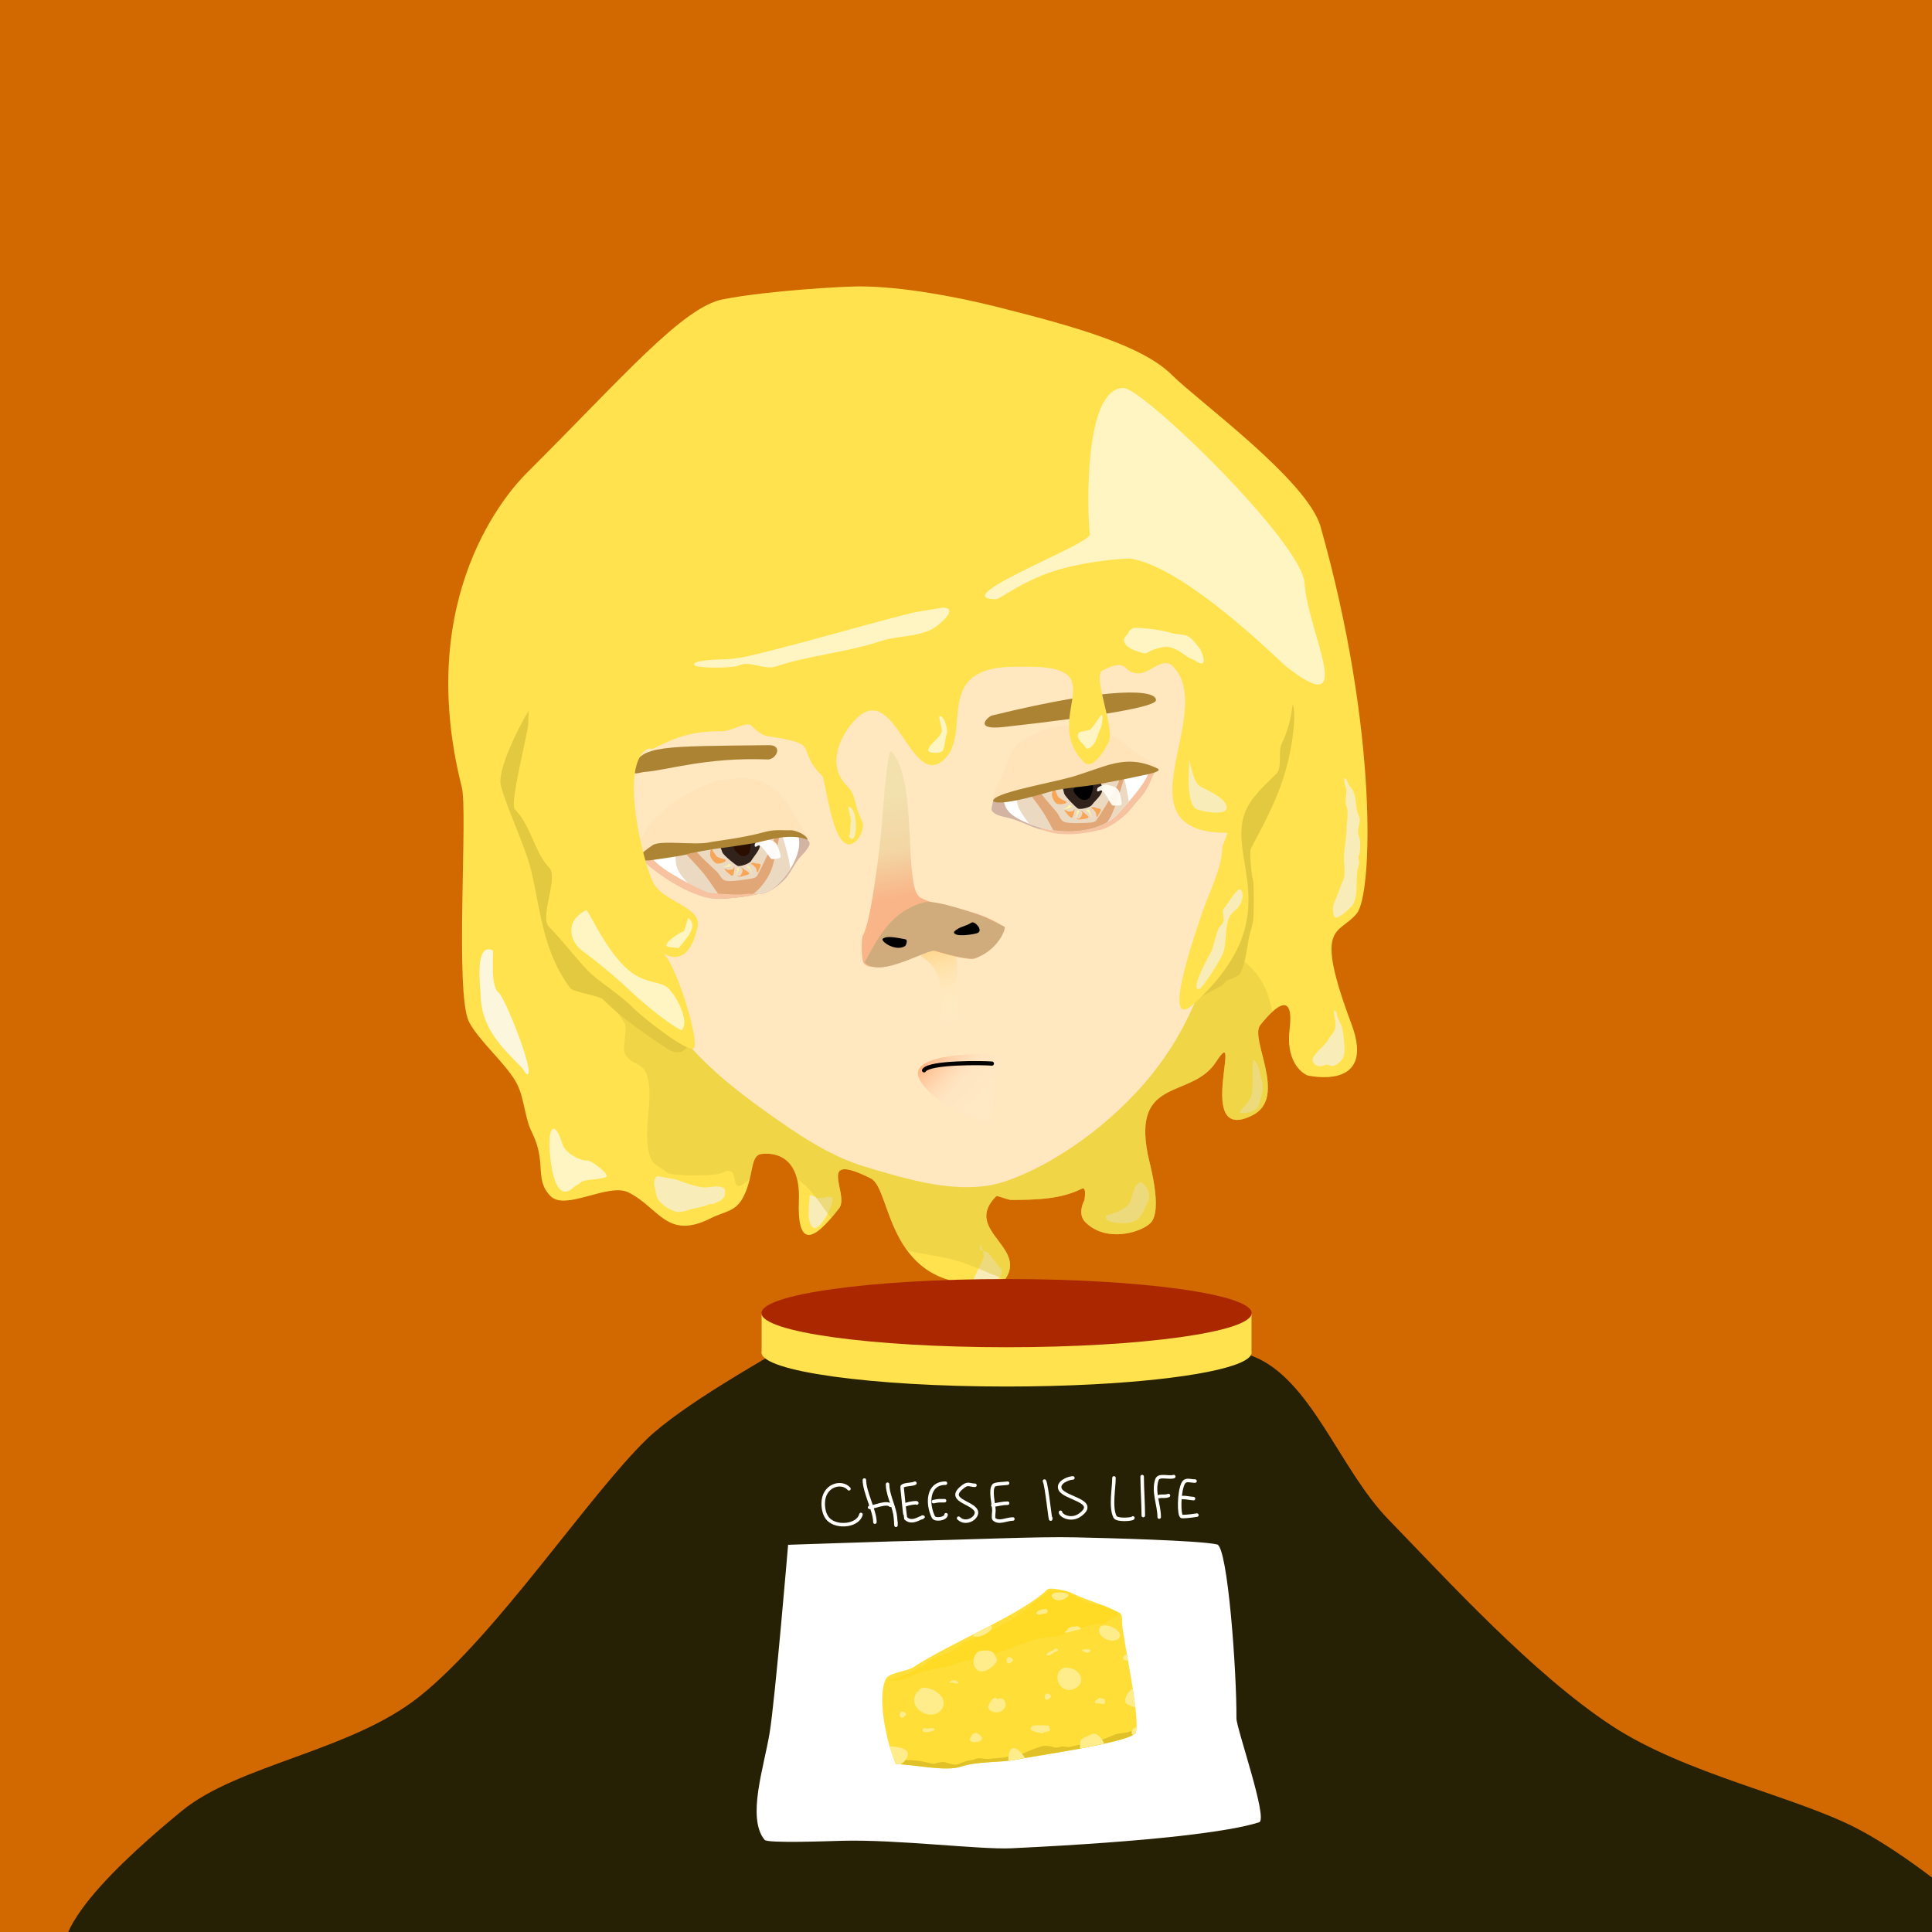 <?xml version="1.0" encoding="UTF-8" standalone="no"?><!DOCTYPE svg PUBLIC "-//W3C//DTD SVG 1.1//EN" "http://www.w3.org/Graphics/SVG/1.1/DTD/svg11.dtd"><svg width="100%" height="100%" viewBox="0 0 3200 3200" version="1.1" xmlns="http://www.w3.org/2000/svg" xmlns:xlink="http://www.w3.org/1999/xlink" xml:space="preserve" xmlns:serif="http://www.serif.com/" style="fill-rule:evenodd;clip-rule:evenodd;stroke-linecap:round;stroke-linejoin:round;stroke-miterlimit:1.5;"><rect id="ya3" x="0" y="0" width="3200" height="3200" style="fill:#d26800;"/><clipPath id="_clip1"><rect x="0" y="0" width="3200" height="3200"/></clipPath><g clip-path="url(#_clip1)"><path d="M1198.3,495.532c-67.4,12.731 -164.841,127.357 -326.106,288.148c-29.134,29.048 -187.378,202.948 -107.37,519.972c10.466,41.47 -11.888,341.019 11.885,388.564c15.835,31.671 63.704,71.385 79.76,103.496c12.378,24.756 12.285,55.322 24.602,79.956c25.134,50.268 3.236,77.908 30.949,105.621c24.847,24.848 95.785,-22.838 129.16,-6.15c50.39,25.195 63.285,79.066 135.311,43.053c26.201,-13.1 42.21,-10.613 55.354,-36.903c17.061,-34.12 10.135,-67.549 29.227,-69.94c22.573,-2.826 64.851,3.812 62.108,76.64c-2.983,79.178 23.405,69.592 66.74,13.128c17.782,-23.168 -40.473,-95.737 52.419,-49.291c34.2,17.1 24.954,174.921 179.452,174.921c6.832,0 30.089,6.503 34.439,2.154c60.333,-60.333 -65.653,-88.11 -6.151,-147.612c1.523,-1.523 19.087,6.151 24.602,6.151c41.922,-0 82.316,-1.18 116.859,-18.452c9.169,-4.584 4.496,19.096 4.496,19.096c0,0 -12.623,21.981 1.655,36.259c34.511,34.511 92.065,17.18 107.86,1.384c21.057,-21.056 -1.612,-99.329 -4.312,-112.825c-26.138,-130.643 72.676,-91.826 112.819,-153.926c47.416,-73.354 -37.701,137.396 60.116,88.488c60.111,-30.056 -6.208,-128.053 13.662,-150.119c1.426,-1.584 58.114,-76.818 48.169,7.401c-7.387,62.556 29.472,76.451 29.472,76.451c0,-0 115.11,27.454 73.019,-84.943c-63.365,-169.203 -21.609,-146.441 8.73,-183.17c26.021,-31.502 36.059,-301.581 -59.948,-640.765c-21.719,-76.733 -203.538,-208.591 -246.13,-251.184c-47.182,-47.181 -152.276,-78.348 -290.558,-113.038c-65.921,-16.538 -157.196,-33.742 -227.069,-33.742c-24.871,-0 -147.696,6.534 -225.221,21.177Z" style="fill:#ffe24d;"/><clipPath id="_clip2"><path d="M1198.3,495.532c-67.4,12.731 -164.841,127.357 -326.106,288.148c-29.134,29.048 -187.378,202.948 -107.37,519.972c10.466,41.47 -11.888,341.019 11.885,388.564c15.835,31.671 63.704,71.385 79.76,103.496c12.378,24.756 12.285,55.322 24.602,79.956c25.134,50.268 3.236,77.908 30.949,105.621c24.847,24.848 95.785,-22.838 129.16,-6.15c50.39,25.195 63.285,79.066 135.311,43.053c26.201,-13.1 42.21,-10.613 55.354,-36.903c17.061,-34.12 10.135,-67.549 29.227,-69.94c22.573,-2.826 64.851,3.812 62.108,76.64c-2.983,79.178 23.405,69.592 66.74,13.128c17.782,-23.168 -40.473,-95.737 52.419,-49.291c34.2,17.1 24.954,174.921 179.452,174.921c6.832,0 30.089,6.503 34.439,2.154c60.333,-60.333 -65.653,-88.11 -6.151,-147.612c1.523,-1.523 19.087,6.151 24.602,6.151c41.922,-0 82.316,-1.18 116.859,-18.452c9.169,-4.584 4.496,19.096 4.496,19.096c0,0 -12.623,21.981 1.655,36.259c34.511,34.511 92.065,17.18 107.86,1.384c21.057,-21.056 -1.612,-99.329 -4.312,-112.825c-26.138,-130.643 72.676,-91.826 112.819,-153.926c47.416,-73.354 -37.701,137.396 60.116,88.488c60.111,-30.056 -6.208,-128.053 13.662,-150.119c1.426,-1.584 58.114,-76.818 48.169,7.401c-7.387,62.556 29.472,76.451 29.472,76.451c0,-0 115.11,27.454 73.019,-84.943c-63.365,-169.203 -21.609,-146.441 8.73,-183.17c26.021,-31.502 36.059,-301.581 -59.948,-640.765c-21.719,-76.733 -203.538,-208.591 -246.13,-251.184c-47.182,-47.181 -152.276,-78.348 -290.558,-113.038c-65.921,-16.538 -157.196,-33.742 -227.069,-33.742c-24.871,-0 -147.696,6.534 -225.221,21.177Z"/></clipPath><g clip-path="url(#_clip2)"><path d="M2209.11,1673.07c0,9.942 5.877,24.163 1.122,33.672c-3.471,6.943 -8.241,10.871 -11.223,16.836c-3.858,7.715 -29.007,26.166 -24.693,34.794c3.978,7.956 12.188,9.619 20.203,5.612c4.542,-2.271 10.955,3.501 15.713,1.122c6.741,-3.37 13.079,-8.931 15.714,-16.836c2.812,-8.435 -1.273,-44.075 -4.49,-50.507c-2.819,-5.638 -7.856,-14.843 -7.856,-21.326" style="fill:#f8edb9;"/><path d="M2224.82,1457.58c-4.733,9.465 -9.59,27.036 -15.714,39.283c-1.967,3.934 -3.118,27.374 6.734,22.448c8.939,-4.469 15.652,-11.162 22.448,-17.958c14.375,-14.375 4.602,-52.978 12.346,-68.466c2.096,-4.19 -2.095,-11.523 0,-15.713c3.008,-6.015 3.03,-26.491 0,-32.549c-4.778,-9.558 5.02,-23.632 0,-33.672c-8.115,-16.231 -0.514,-34.186 -15.713,-49.385c-1.379,-1.379 -5.308,-14.895 -7.857,-12.346c-1.666,1.666 0.389,10.878 1.123,12.346c4.759,9.519 -2.584,25.137 2.244,34.794c3.57,7.14 0,25.884 0,33.672c0,17.831 -4.489,35.19 -4.489,52.752c-0,9.51 3.04,26.468 -1.122,34.794Z" style="fill:#f8edb9;"/><path d="M2076.97,1755.85c-4.252,-1.296 -0.734,33.615 -3.401,54.337c-2.353,18.284 -25.315,31.099 -18.702,32.72c10.867,2.664 26.947,-4.233 29.188,-10.281c14.598,-39.396 3.543,-45.962 3.543,-52.083c-0,-4.984 -6.337,-23.386 -10.628,-24.693Z" style="fill:#f8edb9;"/><path d="M1881.04,1964.38c-2.584,1.809 -6.539,21.187 -9.731,27.571c-7,14.002 -38.866,20.969 -38.924,21.084c-6.233,12.466 22.278,12.975 29.193,12.975c28.384,-0 30.642,-17.495 40.546,-37.302c5.235,-10.469 -5.25,-30.815 -14.596,-30.815" style="fill:#f8edb9;"/><path d="M1624.79,2053.58c-4.177,6.751 8.67,21.584 3.243,32.437c-5.977,11.955 -10.961,23.545 -16.218,34.059c-2.214,4.427 8.09,8.09 9.731,9.731c10.342,10.341 47.56,-17.314 35.68,-29.193c-6.454,-6.455 -13.444,-18.31 -21.083,-25.95c-3.469,-3.469 -12.975,-1.746 -12.975,-6.487" style="fill:#f8edb9;"/><path d="M1350.7,1982.22c6.966,6.967 22.186,-3.763 27.571,1.622c5.995,5.995 -21.157,59.935 -32.437,48.655c-10.665,-10.665 -4.865,-36.895 -4.865,-53.521" style="fill:#f8edb9;"/><path d="M2043.64,1260.17c-1.958,1.109 91.429,-124.087 98.871,-89.225c3.675,17.216 -0.952,72.116 -19.676,125.985c-18.787,54.053 -51.678,107.053 -51.804,111.1c-0.472,15.189 1.017,36.522 4.691,51.214c1.068,4.275 1.602,55.572 -0.32,67.099c-1.294,7.768 -4.929,17.627 -6.472,25.343c-4.138,20.692 -5.134,41.189 -14.429,59.779c-3.123,6.245 -15.306,9.371 -21.301,12.369c-3.89,1.945 -7.024,7.291 -10.307,8.932c-3.295,1.648 -48.62,26.656 -52.496,26.656" style="fill:#e3c940;"/><path d="M906.048,1134.25c-26.268,26.268 -84.509,134.837 -76.487,166.924c8.575,34.299 41.464,102.949 50.316,140.869c15.192,65.073 19.475,134.521 64.844,194.966c4.3,5.729 48.005,12.513 53.525,18.015c29.502,29.408 66.938,55.501 103.922,80.149c44.279,29.512 35.585,-35.621 64.168,-7.037" style="fill:#e3c940;"/><path d="M796.068,1646.02c-0,53.947 32.146,86.207 68.724,122.786c3.306,3.306 6.613,13.224 9.919,9.918c8.63,-8.63 -38.871,-127.399 -48.715,-134.405c-14.832,-10.558 -7.755,-69.308 -9.842,-70.274c-31.101,-14.397 -20.086,63.816 -20.086,71.975Z" style="fill:#fcf7dc;"/><path d="M910.09,1889.26c1.053,-29.36 12.608,-24.219 20.659,3.621c5.125,17.722 30.2,29.949 42.027,29.309c7.382,-0.399 37.879,23.757 31.267,27.063c-11.094,5.548 -35.841,2.78 -42.98,9.919c-2.756,2.755 -7.164,3.857 -9.919,6.612c-35.46,35.46 -41.783,-56.185 -41.054,-76.524Z" style="fill:#fff5c3;"/><path d="M1119.68,1953.57c13.61,5.444 26.763,9.798 41.274,12.7c12.78,2.556 25.75,-4.587 37.464,1.27c1.983,0.992 2.539,4.937 2.539,6.985c0,7.004 -2.387,11.353 -8.889,14.604c-3.686,1.843 -7.556,3.789 -11.43,5.08c-1.443,0.481 -3.731,-0.674 -5.08,-0c-8.041,4.02 -17.666,5.819 -26.669,7.62c-8.867,1.773 -19.737,7.447 -29.209,5.079c-10.972,-2.743 -29.263,-14.187 -32.384,-26.669c-1.298,-5.192 -1.581,-10.458 -3.174,-15.239c-0.92,-2.758 -0.584,-10.262 0.635,-12.7c0.647,-1.295 3.174,-2.981 3.174,-4.444" style="fill:#f8edb9;"/><path d="M995.201,1630.34c-3.357,-0 38.257,63.159 38.789,63.425c5.551,2.775 -1.779,40.822 -0.268,46.866c5.775,23.1 30.351,17.214 37.651,39.113c13.37,40.112 -8.795,93.239 5.607,136.446c5.027,15.081 19.872,18.002 28.037,26.167c4.936,4.936 76.861,7.098 90.393,0.331c31.905,-15.952 13.184,30.122 32.968,20.23c10.936,-5.468 13.657,-14.305 22.43,-18.692c25.593,-12.796 50.952,-3.413 72.895,11.215c35.514,23.676 49.682,78.774 93.456,89.718c29.015,7.253 57.151,18.96 85.979,26.167c28.715,7.179 60.469,9.565 87.848,18.691c32.499,10.833 62.461,26.428 95.325,37.383c38.258,12.752 101.106,-20.595 138.315,-28.037c35.367,-7.073 77.408,-29.63 108.408,-48.597c17.634,-10.789 38.482,-13.535 56.074,-24.299c32.457,-19.858 66.613,-48.192 93.455,-74.764c22.49,-22.264 37.296,-76.461 50.467,-102.801c7.172,-14.345 -6.042,-67.154 -9.346,-80.372c-19.874,-79.495 -4.581,-149.951 -89.717,-192.519c-26.29,-13.145 -59.783,19.871 -78.428,29.194c-47.783,23.891 -105.374,42.082 -158.95,47.44c-70.116,7.011 -141.004,2.963 -211.21,9.345c-152.05,13.823 -321.085,14.953 -471.017,14.953" style="fill:#e3c940;fill-opacity:0.5;"/></g><g id="脸"><path d="M1088.1,851.473c67.118,-58.846 134.388,-116.191 354.36,-134.136c246.571,-20.114 395.316,43.392 454.316,97.198c34.331,31.307 79.725,80.882 101.652,202.017c12.801,70.719 12.873,150.891 26.841,205.801c4.192,16.48 9.949,75.989 14.507,116.582c6.014,53.557 -3.746,147.446 -24.511,217.328c-21.717,73.083 -46.58,146.692 -105.789,221.17c-68.298,85.912 -167.286,154.006 -246.499,179.925c-72.89,23.849 -162.892,-4.965 -228.779,-24.415c-60.871,-17.97 -115.212,-55.679 -166.544,-92.287c-51.333,-36.608 -102.409,-77.838 -141.454,-127.36c-39.044,-49.522 -76.21,-123.088 -92.815,-169.773c-12.348,-34.717 -0.088,-81.512 -6.812,-110.332c-5.377,-23.051 -36.021,-39.055 -33.531,-62.594c10.254,-96.953 -66.124,-377.807 95.058,-519.124Z" style="fill:#ffe7bf;"/><path d="M1526.55,1584.6c60.384,34.744 22.103,144.857 13.363,149.97c-12.451,7.284 27.995,-20.319 94.82,-23.335c6.615,-0.298 -38.255,-29.294 -45.46,-33.751c-9.883,-6.114 7.363,-121.343 -19.968,-110.256c-12.24,4.965 -50.501,12.914 -42.755,17.372Z" style="fill:url(#_Linear3);"/><path d="M1454.66,1602.04c-8.507,-0.771 -17.913,0.647 -23.591,-6.163c-4.872,-5.844 -4.751,-41.728 -1.828,-46.454c13.97,-22.581 29.243,-155.778 31.15,-181.03c3.37,-44.635 9.7,-130.867 16.554,-123.251c44.379,49.309 18.653,224.381 47.279,241.336c28.532,16.898 87.159,15.457 135.037,46.455c16.157,10.462 -30.689,49.227 -42.679,53.923c-18.165,7.114 -79.434,-18.153 -84.218,-14.164c-11.746,9.793 -56.732,31.248 -77.704,29.348Z" style="fill:url(#_Linear4);"/><path d="M1432.05,1593.96c22.969,-41.845 43.927,-84.821 98.942,-99.516c18.562,-4.957 90.988,20.579 100.295,24.682c9.234,4.071 32.811,16.037 32.811,16.037c1.476,8.307 -15.775,41.832 -50.76,52.519c-5.478,1.674 -37.982,-4.342 -63.085,-12.775c-13.494,-4.533 -91.622,46.697 -118.203,19.053Z" style="fill:#d0ac7c;"/><path d="M1650.39,1306.39c-1.839,9.188 -5.031,17.508 -6.755,26.12c-0.716,3.577 -2.32,7.967 -0.588,10.566c4.295,6.444 15.589,9.225 25.239,11.157c19.117,3.826 40.671,16.764 58.653,20.364c6.187,1.238 18.246,-1.034 22.79,-4.062c2.115,-1.41 -2.85,-10.002 -3.813,-11.447c-7.485,-11.231 -14.383,-23.49 -22.007,-34.93c-10.039,-15.063 -26.019,-25.755 -39.324,-36.107c-3.43,-2.668 -12.297,-5.157 -16.288,-2.497c-2.502,1.667 -5.725,4.451 -8.072,6.016c-2.598,1.73 -1.486,7.984 -4.258,9.831" style="fill:#d3b4a2;"/><path d="M1652.35,1873.15c1.295,1.907 -51.056,-24.988 -65.69,-31.385c-23.537,-10.29 -67.904,-44.773 -66.305,-65.313c2.553,-32.781 122.322,-34.477 135.795,-24.86c1.905,1.359 -23.069,93.2 -3.8,121.558Z" style="fill:url(#_Linear5);"/><path d="M1530.56,1772.8c8.535,-13.796 98.299,-12.459 112.307,-11.189" style="fill:none;stroke:#000;stroke-opacity:0.99;stroke-width:6.94px;"/><path d="M1580.19,1543.22c9.121,-9.053 18.382,-8.141 28.846,-15.061c5.051,-3.34 19.152,11.422 11.081,16.758c-3.763,2.489 -42.064,8.785 -39.927,-1.697Z"/><path d="M1499.71,1555.81c-8.51,-1.735 -29.19,-6.122 -34.972,-2.298c-0.291,0.192 -4.756,0.815 -2.369,4.426c4.976,7.524 24.857,16.832 36.68,9.014c1.746,-1.155 5.125,-10.232 0.661,-11.142Z" style="fill:#020202;"/><path d="M1662.58,1204.13c-51.939,5.764 -25.893,-17.457 -19.533,-19.015c200.656,-49.168 273.542,-42.738 271.557,-25.065c-1.203,10.713 -94.615,26.613 -252.024,44.08Z" style="fill:#ac8333;"/><path d="M1048.8,1272.37c11.642,-38.124 48.521,-36.117 224.576,-38.129c24.413,-0.279 12.194,24.178 -1.912,23.641c-103.042,-3.927 -167.324,18.346 -204.435,20.76c-6.553,0.427 -22.526,7.803 -18.229,-6.272Z" style="fill:#ac8333;"/><path d="M1315.53,1369.02c5.634,-3.891 12.435,11.237 16.67,15.844c3.311,3.603 8.275,7.822 8.738,11.796c0.463,3.974 -3.415,8.36 -5.959,12.049c-2.751,3.988 -7.928,8.754 -10.543,11.877c-1.836,2.193 -3.516,4.515 -5.148,6.863c-4.278,6.15 -11.994,21.414 -20.517,30.04c-23.547,23.831 -42.506,24.032 -44.368,23.199c-1.863,-0.834 26.982,-20.165 33.193,-28.198c4.162,-5.382 2.464,-13.39 4.076,-20c1.801,-7.381 3.772,-16.422 6.728,-24.285c3.976,-10.579 11.497,-35.295 17.13,-39.185Z" style="fill:#d3b4a2;"/><path d="M1067,1397.97c5.16,-56.936 140.387,-128.618 197.741,-93.135c34.874,21.575 43.118,42.28 56.233,75.768c13.09,33.425 -23.343,80.426 -44.154,92.966c-18.442,11.113 -74.879,15.009 -85.538,15.377c-7.829,0.271 -16.198,-0.92 -24.777,-3.164c-44.676,-11.685 -95.037,-51.923 -104.277,-63.005c-9.022,-10.82 3.741,-13.436 4.772,-24.807Z" style="fill:#fff;"/><clipPath id="_clip6"><path d="M1067,1397.97c5.16,-56.936 140.387,-128.618 197.741,-93.135c34.874,21.575 43.118,42.28 56.233,75.768c13.09,33.425 -23.343,80.426 -44.154,92.966c-18.442,11.113 -74.879,15.009 -85.538,15.377c-7.829,0.271 -16.198,-0.92 -24.777,-3.164c-44.676,-11.685 -95.037,-51.923 -104.277,-63.005c-9.022,-10.82 3.741,-13.436 4.772,-24.807Z"/></clipPath><g clip-path="url(#_clip6)"><g><path d="M1267.07,1336.39c-22.367,-16.084 -68.983,-7.148 -92.722,2.686c-23.134,9.585 -40.727,40.466 -49.711,56.322c-6.416,11.324 -6.767,27.435 -4.194,38.82c2.573,11.385 12.541,20.829 19.631,29.49c6.776,8.278 15.797,14.484 22.907,22.476c7.245,8.144 15.915,18.957 26.793,18.653c15.369,-0.43 49.651,-16.301 65.42,-21.234c9.663,-3.023 21.672,-1.594 29.198,-8.367c8.892,-8.003 26.074,-24.294 24.158,-39.652c-2.887,-23.141 -19.113,-83.109 -41.48,-99.194Z" style="fill:#ebd9c2;"/><clipPath id="_clip7"><path d="M1267.07,1336.39c-22.367,-16.084 -68.983,-7.148 -92.722,2.686c-23.134,9.585 -40.727,40.466 -49.711,56.322c-6.416,11.324 -6.767,27.435 -4.194,38.82c2.573,11.385 12.541,20.829 19.631,29.49c6.776,8.278 15.797,14.484 22.907,22.476c7.245,8.144 15.915,18.957 26.793,18.653c15.369,-0.43 49.651,-16.301 65.42,-21.234c9.663,-3.023 21.672,-1.594 29.198,-8.367c8.892,-8.003 26.074,-24.294 24.158,-39.652c-2.887,-23.141 -19.113,-83.109 -41.48,-99.194Z"/></clipPath><g clip-path="url(#_clip7)"><path d="M1202.1,1458.8c-6.953,-1.42 -9.843,-10.228 -14.928,-15.178c-6.68,-6.503 -18.788,-17.396 -25.152,-23.843c-4.625,-4.685 -8.874,-9.734 -13.031,-14.838c-4.636,-5.691 -11.151,-14.428 -14.782,-19.309c-2.425,-3.26 -4.929,-11.708 -7.002,-9.979c-2.074,1.729 -8.776,14.174 -5.439,20.352c6.463,11.966 30.983,34.923 44.215,51.447c12.348,15.42 25.82,38.589 35.175,47.697c5.272,5.134 16.519,6.899 20.953,6.95c2.906,0.034 4.567,-5.307 5.649,-6.64c0.336,-0.415 0.989,-0.849 0.842,-1.362c-0.178,-0.617 -2.578,-1.956 -1.907,-2.34c0.67,-0.384 4.3,1.153 5.931,0.035c5.616,-3.854 20.046,-13.991 27.77,-23.155c7.724,-9.165 14.852,-20.125 18.573,-31.833c5.653,-17.79 14.332,-61.097 15.346,-74.911c0.298,-4.062 -7.598,-11.688 -9.261,-7.97c-1.788,3.998 1.781,21.801 -1.47,31.956c-5.139,16.055 -22.819,52.801 -29.366,64.37c-1.826,3.227 -6.254,4.445 -9.913,5.045c-8.686,1.425 -32.681,5.451 -42.203,3.506Z" style="fill:#e2a776;"/><path d="M1255.88,1390.27c8.325,13.485 -3.246,21.868 -12.248,36.318c-2.115,3.395 -17.571,9.458 -21.818,7.602c-4.13,-1.806 -23.481,-17.615 -25.337,-22.353c-4.694,-11.986 -5.044,-14.137 1.926,-19.948c2.222,-1.854 58.098,-8.48 57.477,-1.619Z" style="fill:#31231c;"/><path d="M1227.76,1417.45c-4.071,-1.782 -12.587,-9.247 -12.368,-13.993c0.218,-4.745 9.528,-12.475 13.677,-14.482c3.537,-1.71 8.715,1.442 11.22,2.44c1.562,0.623 3.848,1.682 3.81,3.548c-0.079,3.789 -1.558,15.436 -4.281,19.184c-2.623,3.609 -8.249,4.969 -12.058,3.303Z" style="fill:#2a0f00;"/></g><path d="M1220.78,1437.76c0.915,0.083 1.729,0.139 2.332,-0.364c0.041,-0.034 0.899,-0.187 0.968,-0.104c0.175,0.21 -0.145,1.598 -0.172,1.901c-0.19,2.096 -4.788,11.253 -4.788,11.253c-0,0 1.695,-6.419 1.754,-7.064c0.126,-1.39 0.716,-4.65 -0.094,-5.622Z" style="fill:#f9f2a9;"/><path d="M1207.99,1430.85c0.935,0.578 3.705,2.125 3.82,2.263c0.142,0.17 -1.553,0.767 -1.607,0.812c-0.838,0.699 -5.067,2.348 -6.566,2.213c-0.241,-0.022 -7.407,0.182 -7.546,0.015c-0.054,-0.064 5.278,-1.067 8.531,-2.418c1.093,-0.454 2.179,-4.311 3.368,-2.885Z" style="fill:#f9f2a9;"/><path d="M1243.35,1431.25c2.946,0.266 6.434,3.391 8.294,6.083c0.393,0.569 0.722,1.15 0.969,1.725c0.687,1.601 0.563,6.826 2.691,5.189c0.655,-0.504 0.708,-1.452 1.166,-2.142c0.208,-0.313 -0.151,-1.335 0.142,-1.561c0.833,-0.641 3.83,-7.267 3.5,-8.035c-1.407,-3.279 -6.765,-1.155 -10.284,-3.186c-2.106,-1.215 -6.329,0.282 -6.478,1.927Z" style="fill:#f7a657;"/><path d="M1235.75,1435.47c-0.182,-0.218 1.08,0.663 1.262,0.881c0.338,0.406 1.27,0.586 1.832,0.933c1.046,0.647 2.388,1.81 3.025,2.574c0.057,0.068 3.843,6.8 4.109,6.863c0.622,0.149 -4.236,-10.386 -4.698,-10.941c-0.768,-0.921 -1.529,-2.243 -3.508,-1.468c-0.601,0.235 -1.538,1.202 -2.022,1.158Z" style="fill:#f9f2a9;"/><path d="M1227.54,1437.35c0.161,0.481 1.894,1.542 2.208,2.648c0.331,1.166 0.253,2.977 -0.22,4.35c-0.593,1.724 -2.01,4.845 -3.34,5.991c-1.192,1.027 -4.753,-0.264 -4.637,0.883c0.041,0.404 2.92,1.148 4.371,0.839c3.218,-0.685 14.105,-2.753 14.935,-4.95c0.829,-2.197 -7.947,-6.567 -9.959,-8.233c-0.707,-0.585 -1.553,-1.51 -2.113,-1.765c-0.384,-0.175 -1.378,-0.164 -1.245,0.237Z" style="fill:#f7a657;"/><path d="M1216.44,1435.55c-0.406,-0.308 -1.028,2.19 -2.054,3.458c-0.198,0.243 -0.41,0.441 -0.638,0.565c-1.632,0.887 -4.949,1.103 -7.1,1.296c-1.929,0.173 -8.693,-4.699 -5.807,-0.138c0.593,0.937 9.853,10.592 12.453,9.729c2.6,-0.864 3.63,-14.543 3.146,-14.91Z" style="fill:#f7a657;"/><path d="M1177.84,1406.16c0.974,-1.119 3.148,4.073 4.78,6.063c1.847,2.25 3.339,6.103 6.302,7.438c8.605,3.879 12.167,2.799 13.099,4.317c2.207,3.595 -10.289,7.118 -14.495,6.278c-4.207,-0.84 -9.132,-7.301 -10.746,-11.317c-1.594,-3.966 0.087,-11.659 1.06,-12.779Z" style="fill:#f7a657;"/><path d="M1251.31,1402.5c-2.763,-0.25 0.72,0.743 2.973,-1.164c4.967,-4.205 11.472,6.661 15.455,11.439c1.957,2.347 5.284,8.151 8.407,10.083c1.3,0.804 13.712,-1.027 14.639,-2.526c1.49,-2.407 -3.415,-15.23 -4.818,-18.812c-2.99,-7.636 -8.747,-10.114 -17.652,-10.921c-1.896,-0.172 -6.089,-1.388 -7.823,-0.709c-5.533,2.167 -7.777,3.197 -11.313,6.145c-1.154,0.963 -2.134,6.26 0.132,6.465Z" style="fill:#fff;fill-opacity:0.94;"/></g><path d="M1053.98,1418.01c2.222,5.676 8.265,8.301 12.037,12.825c11.039,13.239 30.773,22.392 43.518,37.676c0.739,0.887 4.22,1.03 4.96,1.917c4.137,4.962 12.099,5.64 15.938,10.244c1.054,1.265 5.446,0.887 6.414,2.048c2.983,3.578 11.361,3.142 14.085,6.41c1.596,1.913 5.561,0.751 7.869,2.179c4.755,2.942 17.114,4.172 22.548,2.044c2.629,-1.03 16.186,-0.268 17.522,0.855c20.009,16.819 72.741,-13.132 72.329,-13.153c-7.683,-0.394 -25.194,-1.697 -45.162,0.419c-5.829,0.617 -49.626,-1.37 -55.008,-3.723c-21.432,-9.369 -41.347,-19.818 -62.295,-32.778c-10.715,-6.63 -22.741,-15.985 -29.364,-23.928c-2.512,-3.013 -7.954,-3.894 -9.722,-6.014c-2.641,-3.169 -15.894,-2.638 -16.133,0.004" style="fill:#f6c29f;"/></g><path d="M1057.72,1419.12c-4.236,-5.389 -1.246,-14.821 1.348,-21.526c3.83,-9.9 12.028,-26.96 21.631,-37.877c10.763,-12.235 28.538,-25.854 42.948,-35.537c13.559,-9.112 29.309,-16.874 43.508,-22.563c13.386,-5.363 27.336,-10.135 41.684,-11.572c14.802,-1.482 32.844,-1.999 47.124,2.68c14.28,4.679 28.678,13.592 38.555,25.393c13.909,16.618 39.718,63.897 44.898,74.316c2.696,5.423 -7.76,-11.711 -13.815,-11.8c-12.497,-0.182 -40.786,7.08 -61.164,10.704c-26.048,4.633 -63.335,11.862 -95.123,17.094c-32.476,5.346 -81.135,13.201 -99.734,14.983c-4.186,0.4 -9.262,-0.989 -11.86,-4.295Z" style="fill:#ffe4ba;"/><path d="M1337.83,1390.95c-27.135,-10.91 -59.763,-1.104 -84.693,4.769c-6.86,1.616 -46.961,7.503 -58.027,8.756c-9.924,1.125 -55.252,8.884 -56.904,10.262c-2.576,2.148 -56.328,9.485 -58.248,9.815c-11.52,1.982 -24.491,-0.651 -25.348,-0.428c-5.052,1.313 7.671,-11.61 26.228,-24.164c13.596,-9.199 70.842,0.747 94.728,-4.88c9.022,-2.125 52.186,-6.397 91.327,-17.112c13.184,-3.609 24.502,-2.997 34.291,-2.797c3,0.061 5.856,0.083 8.578,-0.066c6.201,-0.341 26.029,6.692 28.068,15.845Z" style="fill:#ac8333;fill-opacity:0.99;"/><path d="M1915.48,1277.12c-2.932,0.799 -5.821,6.972 -6.949,9.899c-3.326,8.634 -7.546,16.897 -10.813,22.454c-3.628,6.168 -11.771,15.177 -19.319,23.949c-2.578,2.996 -5.087,5.964 -7.323,8.782c-5.837,7.358 -28.123,27.191 -47.752,32.08c-70.802,17.635 -99.936,-1.426 -100.495,-2.264c-1.368,-2.053 83.302,-4.934 85.646,-7.031c6.352,-5.681 13.57,-10.787 19.63,-16.844c13.528,-13.525 28.76,-26.082 42.993,-38.813c8.427,-7.537 14.091,-17.386 21.715,-25.007c5.619,-5.618 8.492,-7.857 15.026,-9.638c1.038,-0.283 5.007,-2.084 5.992,-0.607c1.725,2.589 2.339,-0.403 1.649,3.04Z" style="fill:#f6c29f;"/><path d="M1663.56,1313.19c-8.082,-6.288 -5.814,-21.927 -2.318,-28.043c14.309,-25.032 27.627,-47.713 52.882,-64.544c53.698,-35.787 107.057,-8.183 152.769,27.382c12.464,9.697 27.824,13.77 35.039,24.596c6.101,9.155 -18.849,39.863 -34.442,57.669c-6.41,7.319 -11.238,12.459 -11.678,13.024c-30.69,39.446 -110.131,45.356 -170.297,12.269c-12.84,-7.061 -26.678,-18.758 -21.955,-42.353Z" style="fill:#fff;"/><clipPath id="_clip8"><path d="M1663.56,1313.19c-8.082,-6.288 -5.814,-21.927 -2.318,-28.043c14.309,-25.032 27.627,-47.713 52.882,-64.544c53.698,-35.787 107.057,-8.183 152.769,27.382c12.464,9.697 27.824,13.77 35.039,24.596c6.101,9.155 -18.849,39.863 -34.442,57.669c-6.41,7.319 -11.238,12.459 -11.678,13.024c-30.69,39.446 -110.131,45.356 -170.297,12.269c-12.84,-7.061 -26.678,-18.758 -21.955,-42.353Z"/></clipPath><g clip-path="url(#_clip8)"><g><path d="M1840.84,1246.79c-20.519,-18.384 -67.823,-14.486 -92.477,-7.247c-24.027,7.055 -44.822,35.877 -55.451,50.682c-7.59,10.573 -9.662,26.554 -8.322,38.148c1.34,11.595 10.241,22.051 16.364,31.42c5.852,8.955 14.157,16.091 20.372,24.798c6.332,8.872 13.796,20.551 24.644,21.412c15.327,1.216 51.109,-10.896 67.316,-14.115c9.93,-1.972 21.718,0.733 29.925,-5.195c9.697,-7.007 28.523,-21.366 28.26,-36.842c-0.395,-23.317 -10.113,-84.676 -30.631,-103.061Z" style="fill:#ebd9c2;"/><clipPath id="_clip9"><path d="M1840.84,1246.79c-20.519,-18.384 -67.823,-14.486 -92.477,-7.247c-24.027,7.055 -44.822,35.877 -55.451,50.682c-7.59,10.573 -9.662,26.554 -8.322,38.148c1.34,11.595 10.241,22.051 16.364,31.42c5.852,8.955 14.157,16.091 20.372,24.798c6.332,8.872 13.796,20.551 24.644,21.412c15.327,1.216 51.109,-10.896 67.316,-14.115c9.93,-1.972 21.718,0.733 29.925,-5.195c9.697,-7.007 28.523,-21.366 28.26,-36.842c-0.395,-23.317 -10.113,-84.676 -30.631,-103.061Z"/></clipPath><g clip-path="url(#_clip9)"><path d="M1763.15,1361.54c-6.76,-2.156 -8.692,-11.222 -13.218,-16.688c-5.946,-7.181 -16.82,-19.306 -22.458,-26.397c-4.097,-5.152 -7.782,-10.627 -11.369,-16.146c-4,-6.154 -9.544,-15.538 -12.632,-20.78c-2.062,-3.501 -3.648,-12.167 -5.895,-10.67c-2.246,1.497 -10.241,13.153 -7.584,19.653c5.146,12.589 27.07,38.036 38.458,55.881c10.628,16.653 21.545,41.13 29.871,51.186c4.693,5.668 15.687,8.626 20.09,9.152c2.885,0.344 5.108,-4.788 6.327,-5.999c0.378,-0.376 1.075,-0.737 0.983,-1.263c-0.111,-0.632 -2.354,-2.22 -1.646,-2.531c0.707,-0.31 4.152,1.607 5.893,0.669c5.997,-3.231 21.428,-11.766 30.087,-20.052c8.66,-8.286 16.921,-18.42 21.872,-29.663c7.524,-17.084 20.785,-59.214 23.271,-72.84c0.731,-4.006 -6.304,-12.433 -8.355,-8.915c-2.206,3.784 -0.561,21.866 -4.88,31.616c-6.827,15.412 -28.337,50.057 -36.083,60.86c-2.161,3.013 -6.694,3.75 -10.396,3.955c-8.788,0.488 -33.077,1.924 -42.336,-1.028Z" style="fill:#e2a776;"/><path d="M1823.95,1299.16c6.836,14.298 -5.566,21.396 -16.062,34.8c-2.466,3.149 -18.482,7.524 -22.505,5.224c-3.914,-2.237 -21.463,-20.025 -22.801,-24.935c-3.385,-12.418 -3.504,-14.595 4.048,-19.627c2.408,-1.605 58.672,-2.217 57.32,4.538Z" style="fill:#31231c;"/><path d="M1790.44,1323.58c-4.352,-2.306 -13.095,-10.854 -12.395,-15.554c0.7,-4.7 11.789,-11.188 16.594,-12.647c4.094,-1.243 9.544,2.573 12.232,3.894c1.676,0.824 4.114,2.177 3.891,4.032c-0.452,3.765 -3.219,15.177 -6.606,18.556c-3.262,3.255 -9.645,3.876 -13.716,1.719Z"/></g><path d="M1783.98,1342.62c0.901,0.18 1.704,0.324 2.358,-0.112c0.044,-0.03 0.913,-0.09 0.973,0c0.152,0.228 -0.315,1.573 -0.375,1.872c-0.413,2.063 -5.964,10.676 -5.964,10.676c0,-0 2.373,-6.201 2.5,-6.836c0.274,-1.368 1.21,-4.547 0.508,-5.6Z" style="fill:#fefc9f;"/><path d="M1771.47,1333.6c0.982,0.491 3.881,1.781 4.008,1.909c0.157,0.156 -1.477,0.904 -1.527,0.954c-0.771,0.772 -4.834,2.796 -6.339,2.796c-0.243,-0 -7.36,0.85 -7.515,0.696c-0.058,-0.059 5.161,-1.539 8.278,-3.178c1.048,-0.551 1.782,-4.49 3.095,-3.177Z" style="fill:#fefc9f;"/><path d="M1807.11,1338.56c2.9,0.58 6.034,4.06 7.595,6.935c0.331,0.608 0.595,1.221 0.779,1.819c0.512,1.666 -0.17,6.848 2.12,5.448c0.706,-0.432 0.86,-1.368 1.39,-2.005c0.24,-0.289 -0.008,-1.344 0.307,-1.537c0.897,-0.548 4.586,-6.816 4.34,-7.615c-1.048,-3.411 -6.602,-1.872 -9.885,-4.267c-1.964,-1.434 -6.322,-0.397 -6.646,1.222Z" style="fill:#f7a657;"/><path d="M1799.1,1341.95c-0.158,-0.236 1.002,0.774 1.16,1.011c0.293,0.439 1.201,0.718 1.722,1.123c0.971,0.756 2.18,2.055 2.732,2.883c0.049,0.074 3.094,7.172 3.352,7.264c0.602,0.214 -3.101,-10.781 -3.501,-11.381c-0.665,-0.998 -1.281,-2.394 -3.331,-1.835c-0.623,0.17 -1.658,1.031 -2.134,0.935Z" style="fill:#fefc9f;"/><path d="M1790.74,1342.94c0.108,0.496 1.717,1.736 1.911,2.869c0.205,1.195 -0.066,2.987 -0.683,4.302c-0.774,1.65 -2.517,4.602 -3.962,5.599c-1.295,0.894 -4.698,-0.77 -4.705,0.382c-0.002,0.406 2.781,1.454 4.256,1.302c3.273,-0.337 14.319,-1.228 15.379,-3.324c1.059,-2.096 -7.199,-7.379 -9.021,-9.251c-0.64,-0.658 -1.383,-1.668 -1.912,-1.981c-0.363,-0.215 -1.353,-0.31 -1.263,0.102Z" style="fill:#f7a657;"/><path d="M1779.9,1339.96c-0.37,-0.349 -1.256,2.068 -2.412,3.218c-0.222,0.221 -0.454,0.395 -0.695,0.494c-1.717,0.707 -5.038,0.568 -7.198,0.53c-1.936,-0.035 -8.14,-5.603 -5.758,-0.759c0.489,0.995 8.663,11.585 11.34,11.005c2.678,-0.581 5.165,-14.071 4.723,-14.488Z" style="fill:#f7a657;"/><path d="M1745.89,1305.76c1.174,-0.906 2.286,4.612 3.497,6.883c1.369,2.569 2.076,6.64 4.719,8.531c1.417,1.013 2.698,1.828 3.85,2.492c5.089,2.936 7.645,2.948 8.147,4.311c1.458,3.959 -11.485,4.96 -15.446,3.311c-3.96,-1.649 -7.521,-8.951 -8.315,-13.205c-0.785,-4.202 2.373,-11.416 3.548,-12.323Z" style="fill:#f7a657;"/><path d="M1818.1,1310.83c-2.72,-0.544 0.637,0.816 3.081,-0.839c5.389,-3.65 10.693,7.85 14.143,13.026c1.694,2.543 4.381,8.669 7.28,10.925c1.206,0.938 13.743,0.445 14.825,-0.946c1.739,-2.234 -1.766,-15.507 -2.778,-19.219c-2.156,-7.912 -7.615,-10.992 -16.383,-12.747c-1.867,-0.373 -5.906,-2.031 -7.702,-1.541c-5.733,1.562 -8.074,2.347 -11.905,4.899c-1.25,0.834 -2.792,5.996 -0.561,6.442Z" style="fill:#fffdf5;fill-opacity:0.94;"/></g></g><path d="M1646.38,1327.41c-7.371,-5.283 8.715,-31.182 14.957,-46.073c6.624,-15.8 10.606,-37.281 24.786,-48.727c16.302,-13.159 46.755,-28.258 73.027,-30.226c26.464,-1.983 66.173,11.492 85.76,18.331c12.284,4.289 21.427,14.788 31.757,22.701c11.916,9.128 46.034,26.55 39.739,32.069c-7.111,6.234 -38.003,10.982 -57.356,14.973c-20.379,4.202 -62.429,9.73 -64.918,10.24c-10.179,2.084 -63.948,7.887 -88.573,12.339c-19.976,3.611 -51.809,19.656 -59.179,14.373Z" style="fill:#ffe4ba;"/><path d="M1645.07,1327.13c-3.437,-13.079 88.352,-28.856 129.742,-40.138c11.976,-3.264 51.845,-17.558 61.411,-20.166c30.198,-8.231 52.722,-7.195 80.578,5.885c11.809,5.546 -24.649,11.526 -27.579,12.186c-18.572,4.184 -40.41,8.575 -70.17,14.005c-22.812,4.162 -58.562,6.413 -75.333,11.12c-7.461,2.094 -24.741,7.274 -42.919,11.726c-23.51,5.759 -48.522,10.302 -55.73,5.382Z" style="fill:#ac8333;"/></g><g id="身"><path d="M1275.03,2245.36c-3.046,3.417 -145.304,81.463 -204.327,138.898c-96.66,94.06 -247.365,322.924 -375.635,425.462c-113.86,91.019 -300.186,112.707 -393.986,189.768c-82.584,67.847 -265.207,226.429 -168.815,272.6c133.041,63.725 642.68,104.39 967.057,109.753c443.435,7.33 1324.51,-45.604 1693.56,-65.771c174.288,-9.525 437.323,-33.958 520.723,-55.233c24.295,-6.198 -2.437,-54.848 -20.32,-72.421c-39.13,-38.452 -135.931,-116.725 -214.459,-158.291c-104.095,-55.099 -286.297,-90.719 -410.116,-172.302c-129.849,-85.557 -270.009,-239.11 -368.977,-341.039c-81.682,-84.124 -128.022,-233.026 -224.835,-270.532c-96.813,-37.506 -227.903,42.107 -356.044,45.497c-130.949,3.463 -356.686,-144.151 -443.824,-46.389Z" style="fill:#262005;"/><path d="M1406.14,2465.92c-12.159,-14.021 -42.652,-6.107 -42.652,24.507c0,9.404 2.332,19.774 8.722,26.163c14.448,14.448 49.098,10.581 53.809,-8.139" style="fill:none;stroke:#fffffe;stroke-width:5.81px;"/><path d="M1431.69,2451.39c-0,19.815 17.442,51.108 17.442,69.769" style="fill:none;stroke:#fffffe;stroke-width:5.81px;"/><path d="M1470.06,2458.37c0,15.619 9.057,33.074 12.21,48.838c1.259,6.298 1.744,19.187 1.744,19.187l-0,-5.233" style="fill:none;stroke:#fffffe;stroke-width:5.81px;"/><path d="M1440.41,2496.74c5.565,-0 28.504,-10.218 34.478,-3.489" style="fill:none;stroke:#fffffe;stroke-width:5.81px;"/><path d="M1515.41,2456.62c-5.325,2.662 -17.347,1.648 -20.931,5.232c-0.461,0.462 0,4.515 0,5.233c0,1.397 4.733,46.826 5.263,47.356c7.218,7.218 15.428,4.495 24.419,-0c1.254,-0.627 7.446,-1.744 3.488,-1.744" style="fill:none;stroke:#fffffe;stroke-width:5.81px;"/><path d="M1499.75,2492.32c6.677,-2.671 18.779,-4.12 18.779,-2.819" style="fill:none;stroke:#fffffe;stroke-width:5.81px;"/><path d="M1566,2456.62c-30.141,-0 -30.594,34.83 -19.971,56.077c2.919,5.838 20.931,2.899 20.931,-3.866" style="fill:none;stroke:#fffffe;stroke-width:5.81px;"/><path d="M1546.14,2487.12c9.097,-1.819 9.324,-1.482 18.402,-1.482" style="fill:none;stroke:#fffffe;stroke-width:5.81px;"/><path d="M1614.84,2460.11c-8.187,0 -11.235,-4.22 -19.187,1.744c-30.239,22.679 13.756,25.769 20.931,40.118c5.231,10.462 -16.03,25.424 -28.808,12.646" style="fill:none;stroke:#fffffe;stroke-width:5.81px;"/><path d="M1668.91,2456.62c-3.512,0.702 -19.968,0.781 -22.675,3.488c-7.011,7.011 -0,32.71 -0,41.862c-0,2.183 -1.503,12.451 -0,13.954c7.951,7.951 20.963,-0 31.396,-0" style="fill:none;stroke:#fffffe;stroke-width:5.81px;"/><path d="M1644.49,2493.25c8.373,-1.395 15.969,-3.488 24.419,-3.488" style="fill:none;stroke:#fffffe;stroke-width:5.81px;"/><path d="M1729.95,2453.13c4.001,6.704 10.465,75.75 10.465,61.048" style="fill:none;stroke:#fffffe;stroke-width:5.81px;"/><path d="M1777.05,2447.9c-6.933,0 -26.731,7.585 -20.93,19.187c7.379,14.76 63.881,19.139 33.14,41.862c-15.377,11.366 -32.704,1.16 -32.704,-4.128" style="fill:none;stroke:#fffffe;stroke-width:5.81px;"/><path d="M1845.08,2447.9c-0,17.589 -6.286,48.477 1.744,64.537c3.135,6.27 29.652,4.136 29.652,1.744" style="fill:none;stroke:#fffffe;stroke-width:5.81px;"/><g><path d="M1920.01,2512.77c-0,-20.448 -10.627,-41.463 -3.825,-61.869c3.11,-9.327 19.523,-2.363 27.908,-5.233" style="fill:none;stroke:#fffffe;stroke-width:5.81px;"/><path d="M1919.67,2478.81c5.062,-1.447 9.218,0.614 15.698,-1.745" style="fill:none;stroke:#fffffe;stroke-width:5.81px;"/></g><path d="M1891.77,2445.73c-0,18.499 1.89,45.373 1.89,64.507" style="fill:none;stroke:#fffffe;stroke-width:5.81px;"/><path d="M1979.38,2453.13c-8.658,0 -15.825,-4.077 -19.834,4.092c-7.264,14.804 -7.119,54.378 -1.905,54.611c8.608,0.386 24.813,-2.345 24.813,-2.345" style="fill:none;stroke:#fffffe;stroke-width:5.81px;"/><path d="M1958.51,2480.39c6.573,-0.169 5.828,0.543 18.321,1.789" style="fill:none;stroke:#fffffe;stroke-width:5.81px;"/><path d="M1340.04,2206.62c73.948,-13.973 192.988,-23.045 327.137,-23.045c27.466,0 54.298,0.381 80.24,1.105c100.785,2.816 188.125,10.831 246.926,21.945l-0,-31.54l78.575,0l-0,63.006c0.161,0.653 0.242,1.308 0.242,1.966c-0,24.092 -108.656,44.681 -261.452,52.791c-44.909,2.384 -93.633,3.69 -144.531,3.69c-224.068,0 -405.982,-25.308 -405.982,-56.481c-0,-0.695 0.09,-1.388 0.27,-2.076l-0,-62.896l78.575,0l-0,31.535Z" style="fill:#ffe24d;"/><ellipse cx="1667.18" cy="2174.95" rx="405.983" ry="56.481" style="fill:#aa2700;"/></g><g id="Layer7"><path d="M1247.96,725.767c-189.225,0 -372.991,291.589 -372.991,472.419c0,14.366 -31.437,133.061 -22.295,142.203c26.648,26.648 33.601,73.267 56.739,96.404c16.396,16.397 -16.397,81.983 -0,98.379c22.574,22.574 44.775,52.974 65.586,73.785c17.886,17.886 49.574,36.245 74.432,61.102c7.693,7.693 28.338,24.779 48.953,39.745c23.102,16.772 46.166,30.881 50.921,26.126c9.942,-9.942 -30.775,-147.398 -54.321,-160.008c-3.478,-1.863 43.252,39.699 60.377,-40.75c7.193,-33.791 -57.29,-40.794 -73.785,-73.784c-15.706,-31.413 -57.865,-196.52 -8.198,-221.353c2.444,-1.222 5.754,1.222 8.198,-0c42.555,-21.278 66.611,-28.975 115.737,-28.975c14.186,0 39.531,-16.635 46.79,-9.375c11.564,11.563 19.943,16.529 26.995,17.574c94.008,13.933 43.426,18.669 90.681,65.923c6.494,6.494 18.792,145.174 57.388,106.578c4.004,-4.004 14.388,-20.414 8.198,-32.793c-14.445,-28.89 -7.933,-40.726 -24.595,-57.388c-35.993,-35.993 -8.867,-86.932 14.935,-110.734c65.754,-65.754 90.981,122.174 147.569,65.586c44.95,-44.95 -21.588,-152.082 115.871,-152.082l16.396,0c153.567,-2.796 24.416,84.624 97.656,157.815c15.646,15.635 37.184,-25.179 40.992,-32.793c11.398,-22.797 -27.67,-110.102 -10.201,-118.836c46.084,-23.042 30.555,4.749 60.112,4.749c18.682,-0 39.882,-28.295 56.293,-11.884c75.865,75.866 -96.607,276.005 90.182,276.005c1.933,0 -8.198,21.062 -8.198,24.595c-0,33.287 -23.023,77.267 -32.793,106.578c-8.887,26.659 -72.327,205.6 -13.166,151.162c161.86,-148.936 46.359,-242.143 86.95,-323.326c11.044,-22.087 33.746,-41.944 49.19,-57.388c9.141,-9.141 2.399,-37.59 8.198,-49.19c59.281,-118.562 -26.972,-313.911 -98.379,-385.318c-7.048,-7.048 -95.344,-56.541 -107.2,-56.541c-74.131,0 -63.723,-36.118 -116.869,-86.831c-132.777,-126.695 -141.457,-16.742 -335.264,-16.742c-53.197,0 -169.319,-8.401 -217.084,39.363Z" style="fill:#ffe24d;"/><clipPath id="_clip10"><path d="M1247.96,725.767c-189.225,0 -372.991,291.589 -372.991,472.419c0,14.366 -31.437,133.061 -22.295,142.203c26.648,26.648 33.601,73.267 56.739,96.404c16.396,16.397 -16.397,81.983 -0,98.379c22.574,22.574 44.775,52.974 65.586,73.785c17.886,17.886 49.574,36.245 74.432,61.102c7.693,7.693 28.338,24.779 48.953,39.745c23.102,16.772 46.166,30.881 50.921,26.126c9.942,-9.942 -30.775,-147.398 -54.321,-160.008c-3.478,-1.863 43.252,39.699 60.377,-40.75c7.193,-33.791 -57.29,-40.794 -73.785,-73.784c-15.706,-31.413 -57.865,-196.52 -8.198,-221.353c2.444,-1.222 5.754,1.222 8.198,-0c42.555,-21.278 66.611,-28.975 115.737,-28.975c14.186,0 39.531,-16.635 46.79,-9.375c11.564,11.563 19.943,16.529 26.995,17.574c94.008,13.933 43.426,18.669 90.681,65.923c6.494,6.494 18.792,145.174 57.388,106.578c4.004,-4.004 14.388,-20.414 8.198,-32.793c-14.445,-28.89 -7.933,-40.726 -24.595,-57.388c-35.993,-35.993 -8.867,-86.932 14.935,-110.734c65.754,-65.754 90.981,122.174 147.569,65.586c44.95,-44.95 -21.588,-152.082 115.871,-152.082l16.396,0c153.567,-2.796 24.416,84.624 97.656,157.815c15.646,15.635 37.184,-25.179 40.992,-32.793c11.398,-22.797 -27.67,-110.102 -10.201,-118.836c46.084,-23.042 30.555,4.749 60.112,4.749c18.682,-0 39.882,-28.295 56.293,-11.884c75.865,75.866 -96.607,276.005 90.182,276.005c1.933,0 -8.198,21.062 -8.198,24.595c-0,33.287 -23.023,77.267 -32.793,106.578c-8.887,26.659 -72.327,205.6 -13.166,151.162c161.86,-148.936 46.359,-242.143 86.95,-323.326c11.044,-22.087 33.746,-41.944 49.19,-57.388c9.141,-9.141 2.399,-37.59 8.198,-49.19c59.281,-118.562 -26.972,-313.911 -98.379,-385.318c-7.048,-7.048 -95.344,-56.541 -107.2,-56.541c-74.131,0 -63.723,-36.118 -116.869,-86.831c-132.777,-126.695 -141.457,-16.742 -335.264,-16.742c-53.197,0 -169.319,-8.401 -217.084,39.363Z"/></clipPath><g clip-path="url(#_clip10)"><path d="M1969.48,1256.55c2.763,11.05 7.613,40.645 18.781,46.229c11.937,5.968 36.036,17.176 41.894,28.892c12.007,24.013 -46.346,11.44 -50.562,7.224c-14.648,-14.648 -10.113,-57.428 -10.113,-82.345Z" style="fill:#f8edb9;"/><path d="M1715.22,1220.44c-9.282,4.641 -22.787,8.341 -28.893,14.446c-7.054,7.055 2.516,43.712 14.447,31.782c12.598,-12.598 24.558,-26.725 24.558,-49.117" style="fill:#fff5c3;"/><path d="M1877.22,1039.88c21.049,0 47.09,3.553 64.791,8.994c7.121,2.188 19.973,1.357 26.126,5.139c7.488,4.603 14.06,14.073 18.81,19.914c3.24,3.983 9.955,21.503 5.225,24.411c-4.441,2.731 -12.956,-4.946 -15.675,-5.782c-13.031,-4.005 -19.81,-14.761 -36.576,-19.914c-13.992,-4.3 -33.854,4.751 -40.756,8.994c-3.257,2.002 -12.254,-1.84 -14.63,-2.57c-11.055,-3.398 -22.99,-9.833 -22.99,-19.272c-0,-5.546 8.36,-9.845 8.36,-14.775" style="fill:#fff5c3;"/><path d="M1568.86,1212.96c-4.219,12.316 -2.737,17.694 -6.696,29.253c-2.494,7.283 -26.875,5.623 -24.807,-0.418c4.28,-12.494 18.231,-17.846 22.274,-29.65c1.752,-5.115 -6.46,-26.487 -2.926,-26.137c7.907,0.781 12.102,20.299 12.155,26.952Z" style="fill:#fff5c3;"/><path d="M1404.7,1382.75c4.564,8.821 3.028,-17.094 4.686,-22.306c1.176,-3.7 -7.253,-25.676 -2.747,-24.242c17.023,5.413 12.871,75.17 -1.939,46.548Z" style="fill:#f8edb9;"/><path d="M1123.7,1570.58c-11.572,-2.893 -28.465,0.954 -14.493,-13.019c3.506,-3.505 18.499,-14.47 22.277,-14.47c3.201,0 7.154,-24.504 9.417,-22.24c10.865,10.864 7.369,21.738 -17.201,49.729Z" style="fill:#fff5c3;"/><path d="M2025.44,1506.81c-0,18.711 5.332,17.45 -5.267,28.05c-4.642,4.641 -10.124,33.62 -14.415,42.202c-2.963,5.926 -30.354,53.08 -22.592,60.842c0.14,0.141 4.082,0.141 4.223,0c9.957,-9.957 30.457,-42.783 36.671,-55.211c11.003,-22.005 0.401,-57.385 19.71,-73.208c20.064,-16.442 14.17,-33.563 11.092,-36.063c-5.896,-4.789 -27.248,33.388 -29.422,33.388Z" style="fill:#f8edb9;"/><path d="M1109.06,1639.04c-15.681,-17.452 -40.276,-5.351 -73.963,-37.633c-35.115,-33.651 -60.864,-95.515 -64.227,-93.848c-36.975,18.329 -27.068,52.938 -4.682,68.65c0.329,0.231 37.818,27.425 76.236,63.62c44.577,41.998 84.987,68.067 86.761,66.294c12.243,-12.244 -4.522,-49.717 -20.125,-67.083Z" style="fill:#fff5c3;"/><path d="M1824.71,1184.3c-2.811,0.702 -13.769,19.39 -17.567,23.188c-2.83,2.83 -17.208,3.436 -19.595,5.823c-6.187,6.186 1.894,15.125 7.649,20.879c1.384,1.384 4.058,7.458 7.729,5.622c13.906,-6.953 14.28,-22.937 21.081,-36.54c1.196,-2.392 3.513,-19.675 0.703,-18.972Z" style="fill:#fff5c3;"/></g><path d="M1513.41,1014.4c-78.278,19.569 -157.422,43.342 -239.196,63.786c-26.546,6.636 -51.732,13.953 -79.732,13.953c-5.416,-0 -52.084,1.735 -43.853,9.966c4.865,4.865 63.913,4.92 73.752,0c16.962,-8.481 41.564,8.072 59.799,1.993c55.176,-18.391 118.677,-23.612 173.417,-41.859c28.254,-9.418 59.074,-6.614 85.712,-19.933c11.423,-5.711 46.792,-35.879 17.94,-35.879" style="fill:#fff5c3;"/><path d="M1805.08,885.279c-4.464,-41.459 -9.96,-242.668 55.742,-242.668c32.422,-0 296.046,256.065 300.029,323.565c4.749,80.465 90.303,233.107 -32.027,136.679c-6.058,-4.776 -165.147,-163.688 -256.218,-177.618c-5.238,-0.802 -73.1,3.406 -126.974,20.709c-52.063,16.721 -90.191,46.544 -95.459,46.544c-47.563,0 3.281,-27.148 59.094,-54.415c46.565,-22.749 96.59,-45.58 95.813,-52.796Z" style="fill:#fff5c3;"/><path d="M1305.34,2558.67c-0,-0 155.93,-5.245 172.259,-5.618c142.19,-3.252 238.208,-8.142 303.497,-6.721c52.041,1.133 207.48,5.139 234.89,11.795c17.497,4.249 32.466,210.061 31.944,288.007c-0.108,16.146 52.907,167.137 37.656,172.103c-46.805,15.238 -174.355,31.825 -410.024,43.091c-52.214,2.496 -189.714,-14.806 -280.235,-12.432c-23.727,0.622 -124.048,4.48 -128.922,-1.49c-29.919,-36.654 -0.905,-120.625 8.354,-177.344c9.21,-56.418 30.581,-311.391 30.581,-311.391Z" style="fill:#fff;"/><g><path d="M1484.38,2922.09c-13.682,-27.364 -33.252,-108.953 -17.004,-141.449c5.206,-10.412 35.32,-12.416 45.319,-19.082c58.607,-39.071 181.595,-88.573 221.823,-128.8c4.619,-4.619 34.052,2.715 38.163,4.77c24.889,12.445 52.211,18.95 81.096,33.393c5.177,2.588 4.771,10.908 4.771,16.696c-0,20.838 33.75,171.377 21.466,183.66c-15.804,15.805 -165.201,36.857 -195.585,42.934c-29.162,5.832 -64.905,2.553 -93.023,11.926c-25.807,8.602 -79.08,-4.048 -107.026,-4.048Z" style="fill:#ffde38;"/><clipPath id="_clip11"><path d="M1484.38,2922.09c-13.682,-27.364 -33.252,-108.953 -17.004,-141.449c5.206,-10.412 35.32,-12.416 45.319,-19.082c58.607,-39.071 181.595,-88.573 221.823,-128.8c4.619,-4.619 34.052,2.715 38.163,4.77c24.889,12.445 52.211,18.95 81.096,33.393c5.177,2.588 4.771,10.908 4.771,16.696c-0,20.838 33.75,171.377 21.466,183.66c-15.804,15.805 -165.201,36.857 -195.585,42.934c-29.162,5.832 -64.905,2.553 -93.023,11.926c-25.807,8.602 -79.08,-4.048 -107.026,-4.048Z"/></clipPath><g clip-path="url(#_clip11)"><path d="M1469.88,2783.48c-2.781,-2.78 2.863,0.631 6.946,0.631c6.879,0 12.911,-0.514 18.946,-2.526c10.74,-3.58 21.732,-10.327 33.471,-13.262c14.59,-3.647 29.878,-5.849 44.837,-8.841c7.816,-1.563 15.144,-6.944 22.735,-8.21c21.173,-3.529 42.973,-9.208 63.444,-16.032c16.468,-5.49 39.371,-16.656 55.913,-19.964c6.272,-1.255 12.823,-2.259 18.946,-3.789c4.602,-1.151 9.913,0.521 14.525,-0.632c9.069,-2.267 17.527,-5.96 26.524,-8.21c5.537,-1.384 10.235,-5.558 15.788,-6.946c6.861,-1.716 13.805,-3.646 20.84,-5.053c6.285,-1.257 14.55,0.607 18.946,-3.789c1.052,-1.052 18.761,-11.54 21.097,-11.54c0.313,0 1.668,-0.858 1.263,-1.263c-3.698,-3.698 -9.8,-6.288 -16.271,-10.631c-13.124,-8.809 -24.377,-2.761 -38.928,-10.036c-10.11,-5.055 -17.26,-9.893 -27.787,-15.157c-6.664,-3.331 -18.07,-3.157 -25.893,-3.157c-1.308,-0 -7.377,-0.833 -8.209,-0c-6.308,6.308 -19.234,12.918 -26.524,20.208c-23.845,23.846 -49.286,34.747 -78.309,49.259c-8.392,4.196 -17.522,9.748 -26.524,11.999c-10.347,2.587 -18.769,13.173 -27.786,17.682c-9.809,4.904 -19.473,8.386 -28.419,11.368c-6.813,2.271 -12.767,8.511 -18.945,12.63c-10.87,7.246 -24.848,12.108 -35.997,17.683c-7.571,3.785 -26.524,8.139 -26.524,10.104" style="fill:#ffdb26;"/><path d="M1642.67,2694.07c-6.556,-13.112 -32.4,13.647 -30.75,15.296c6.803,6.803 34.482,-7.831 30.75,-15.296Z" style="fill:#ffec8a;"/><path d="M1481.82,2914.56c-0.603,-0.302 -1.92,-0.64 -1.92,-0.64c0,-0 3.793,1.28 5.76,1.28l12.799,-0c13.28,-0 24.305,0.796 36.478,3.84c3.363,0.84 9.619,3.193 13.44,1.919c4.291,-1.43 13.139,-3.513 17.919,-1.919c4.642,1.547 14.615,4.941 19.839,3.199c4.637,-1.545 9.026,-3.648 13.439,-5.119c5.07,-1.69 11.199,-1.44 15.999,-3.84c5.504,-2.752 16.863,0.882 23.039,-0c12.352,-1.765 27.97,-0.866 39.038,-6.4c5.001,-2.5 12.46,-0.15 17.279,-2.56c9.037,-4.518 19.489,-8.416 28.798,-11.519c6.006,-2.002 17.041,-1.079 21.759,1.28c1.914,0.957 8.706,0.127 10.239,-0.64c4.261,-2.13 11.995,1.161 16.639,-0c7.852,-1.963 15.448,-3.702 23.679,-5.76c4.282,-1.07 9.888,1.398 14.079,0c8.351,-2.783 16.149,-6.876 24.319,-9.599c4.655,-1.552 9.082,-4.094 14.079,-5.76c6.991,-2.33 15.695,-1.128 22.399,-4.48c3.134,-1.567 8.734,0.857 12.159,0c3.536,-0.883 16.851,-4.268 19.839,-1.28c1.173,1.174 -0.97,4.192 -1.28,5.12c-1.672,5.018 -7.535,11.305 -12.159,14.079c-8.761,5.257 -18.691,7.19 -27.519,12.16c-14.837,8.352 -29.156,14.954 -45.437,19.839c-14.914,4.474 -29.219,10.877 -44.158,15.359c-10.002,3.001 -21.085,3.892 -31.358,5.759c-15.141,2.753 -30.767,7.142 -46.077,8.32c-6.151,0.473 -12.406,-0.44 -18.559,0c-15.825,1.13 -31.546,3.903 -47.358,5.12c-12.418,0.955 -24.278,-1.98 -36.478,-3.2c-6.455,-0.646 -12.386,1.678 -18.559,2.56c-9.198,1.314 -18.786,-2.093 -27.518,-3.84c-15.146,-3.029 -31.312,-3.828 -46.718,-7.68c-5.332,-1.333 -17.67,-3.343 -20.478,-8.959c-2.523,-5.045 -1.92,-10.152 -1.92,-14.719" style="fill:#e0c228;"/><path d="M1698.19,2912.22c-0.551,-0.724 -17.364,-27.552 -25.711,-11.885c-1.874,3.516 -4.443,19.753 0.428,19.753" style="fill:#ffec8a;"/><path d="M1788.84,2900.73c-0,-23.101 -1.858,-17.896 18.909,-28.279c9,-4.5 18.716,8.787 20.792,15.016c0.778,2.333 3.465,7.694 3.465,6.93" style="fill:#ffec8a;"/><path d="M1470.68,2892.59c70.016,-0 7.079,48.222 7.079,28.877" style="fill:#ffec8a;"/><path d="M1881.98,2798.63c-8.323,-8.323 -22.642,16.631 -17.326,21.947c4.836,4.836 24.257,13.048 24.257,1.155" style="fill:#ffec8a;"/><path d="M1730.93,2808.19c-1.752,3.503 0.394,9.036 5.208,6.629c2.324,-1.162 3.267,-2.793 4.735,-4.261c0.832,-0.832 -1.138,-2.75 -1.42,-3.315c-0.631,-1.261 -5.551,-3.446 -7.576,-1.42" style="fill:#ffec8a;"/><path d="M1490.81,2837.85c-1.751,3.503 0.395,9.036 5.209,6.629c2.323,-1.162 3.267,-2.794 4.734,-4.262c0.832,-0.832 -1.138,-2.749 -1.42,-3.314c-0.631,-1.262 -5.55,-3.446 -7.576,-1.42" style="fill:#ffec8a;"/><path d="M1667.79,2747.92c-1.752,3.503 0.394,9.036 5.208,6.629c2.323,-1.162 3.267,-2.794 4.735,-4.261c0.832,-0.832 -1.138,-2.75 -1.421,-3.315c-0.63,-1.262 -5.55,-3.446 -7.575,-1.42" style="fill:#ffec8a;"/><path d="M1769.21,2699.27c-4.208,-1.374 4.902,-4.516 6.832,-5.146c1.126,-0.368 2.998,0.262 4.205,-0c6.668,-1.451 7.323,1.35 9.985,3.088c2.077,1.356 -8.062,2.974 -9.46,3.431c-3.98,1.299 -8.56,2.279 -12.087,3.43c-1.219,0.398 -3.861,0.793 -4.73,-0.343c-0.817,-1.066 2.102,-2.234 2.102,-3.087" style="fill:#ffec8a;"/><path d="M1648.3,2811.84c-4.953,1.239 -8.786,7.421 -10.416,12.311c-0.391,1.173 -1.618,3.394 -0.947,4.735c3.233,6.466 10.886,8.523 18.465,6.628c4.132,-1.033 8.913,-5.822 9.943,-9.943c2.062,-8.247 -5.076,-15.217 -12.783,-11.363" style="fill:#ffec8a;"/><path d="M1874.87,2866.91c-2.899,8.698 7.083,10.127 11.837,3.787c5.275,-7.033 -4.484,-12.56 -9.943,-7.102" style="fill:#ffec8a;"/><path d="M1862.71,2741.77c-1.364,0.954 -2.208,2.022 -2.605,4.007c-0.794,3.969 6.106,5.693 8.615,3.806c1.848,-1.389 2.7,-3.849 1.603,-6.01c-1.323,-2.607 -6.089,-3.836 -7.613,-1.803Z" style="fill:#ffec8a;"/><path d="M1818.61,2813.96c-1.282,0.641 -6.808,4.501 -4.626,6.683c1.388,1.388 4.861,0.058 6.682,0.514c1.921,0.48 6.95,2.302 8.738,0.514c1.827,-1.827 1.02,-7.327 -2.57,-8.225c-1.234,-0.308 -4.626,-0.106 -4.626,-2.056" style="fill:#ffec8a;"/><path d="M1575.99,2783.63c1.699,-0.424 3.87,-0.871 5.654,-0.514c1.507,0.302 2.135,0.915 3.598,1.542c1.895,0.812 4.107,2.97 0.514,3.598c-3.131,0.548 -5.839,-0.817 -8.738,-1.542c-2.221,-0.555 -5.112,1.972 -4.112,-1.028" style="fill:#ffec8a;"/><path d="M1535.38,2863.3c2.898,0 8.461,-1.938 11.309,-0.514c0.119,0.06 1.76,1.838 1.028,2.57c-2.345,2.345 -15.204,5.872 -19.019,2.056c-1.611,-1.611 1.067,-7.157 3.598,-4.626" style="fill:#ffec8a;"/><path d="M1724.54,2870.5c-2.794,-0.621 -5.979,-0.852 -8.738,-1.542c-2.305,-0.576 -5.998,-1.963 -7.71,-3.598c-2.506,-2.392 0.707,-6.602 3.084,-7.196c1.874,-0.469 3.652,-0.514 5.654,-0.514l7.196,-0c2.8,-0 10.147,-0.324 12.851,1.028c2.005,1.002 0.538,2.594 1.542,3.598c0.31,0.31 1.121,2.641 0.514,3.598c-2.702,4.26 -9.923,0.827 -12.337,5.654" style="fill:#ffec8a;"/><path d="M1725.61,2673.49c-1.21,0.348 -2.42,0.695 -3.63,1.043c-1.092,0.314 -7.229,-1.1 -5.116,-4.129c3.21,-4.603 10.231,-4.467 14.113,-5.583c1.186,-0.34 5.308,2.024 4.391,4.338c-0.413,1.039 -1.744,1.963 -2.229,3.185" style="fill:#ffec8a;"/><path d="M1792.93,2732.37c-3.066,1.148 6.494,6.234 9.964,4.499c0.857,-0.429 4.637,-2.424 3.089,-3.972c-1.245,-1.245 -3.685,-0.787 -5.295,-1.324c-0.727,-0.242 -7.293,0.797 -7.758,0.797Z" style="fill:#ffec8a;"/></g><path d="M1744.07,2733.52c-3.123,1.041 -13.158,5.049 -9.931,8.276c0.253,0.252 4.045,0.184 4.414,-0c2.729,-1.365 4.563,-3.227 7.172,-4.966c2.327,-1.551 5.186,-1.324 6.621,-2.758c1.368,-1.369 -3.037,-5.239 -4.966,-3.31" style="fill:#ffec8a;"/><path d="M1519.76,2801.05c-22.206,29.607 28.128,54.188 41.416,27.611c12.523,-25.045 -39.691,-44.489 -39.691,-25.886" style="fill:#ffec8a;"/><path d="M1614.99,2870.23c-2.888,0.77 -6.49,4.362 -8.228,9.227c-3.758,10.523 28.636,6.69 17.327,-4.62c-2.327,-2.327 -6.211,-5.377 -9.099,-4.607Z" style="fill:#ffec8a;"/><path d="M1824.02,2692.91c-14.237,14.237 16.94,32.729 28.877,20.792c11.505,-11.505 -21.844,-26.93 -28.639,-20.135" style="fill:#ffec8a;"/><path d="M1753.56,2637.47c-22.92,-0 -7.524,19.311 8.448,11.325c16.448,-8.224 3.789,-11.325 -8.448,-11.325Z" style="fill:#ffec8a;"/><path d="M1763.29,2761.95c-23.686,7.896 -8.853,47.743 17.326,34.653c19.095,-9.547 9.61,-34.653 -16.171,-34.653c-1.738,0 -5.776,0.739 -5.776,2.31" style="fill:#ffec8a;"/><path d="M1621.7,2735.08c-5.45,1.486 -8.854,10.064 -9.154,14.262c-1.256,17.576 13.594,27.749 33.203,9.073c9.479,-9.027 4.96,-10.559 1.274,-18.472c-4.059,-8.715 -19.577,-6.429 -25.323,-4.863Z" style="fill:#ffec8a;"/></g></g><g id="Layer8"></g></g><defs><linearGradient id="_Linear3" x1="0" y1="0" x2="1" y2="0" gradientUnits="userSpaceOnUse" gradientTransform="matrix(-48.206,-154.304,154.304,-48.206,1581.68,1701.27)"><stop offset="0" style="stop-color:#fffde2;stop-opacity:0"/><stop offset="1" style="stop-color:#ffcb71;stop-opacity:0.99"/></linearGradient><linearGradient id="_Linear4" x1="0" y1="0" x2="1" y2="0" gradientUnits="userSpaceOnUse" gradientTransform="matrix(31.36,170.63,-170.63,31.36,1478.61,1314.45)"><stop offset="0" style="stop-color:#dcd690;stop-opacity:0.39"/><stop offset="0.53" style="stop-color:#e0bc7a;stop-opacity:0.39"/><stop offset="1" style="stop-color:#ef642e;stop-opacity:0.39"/></linearGradient><linearGradient id="_Linear5" x1="0" y1="0" x2="1" y2="0" gradientUnits="userSpaceOnUse" gradientTransform="matrix(147.849,134.551,-134.551,147.849,1526.55,1714.7)"><stop offset="0" style="stop-color:#ff863f;stop-opacity:1"/><stop offset="0.5" style="stop-color:#ffe0c8;stop-opacity:0.25"/><stop offset="1" style="stop-color:#fffef6;stop-opacity:0"/></linearGradient></defs></svg>